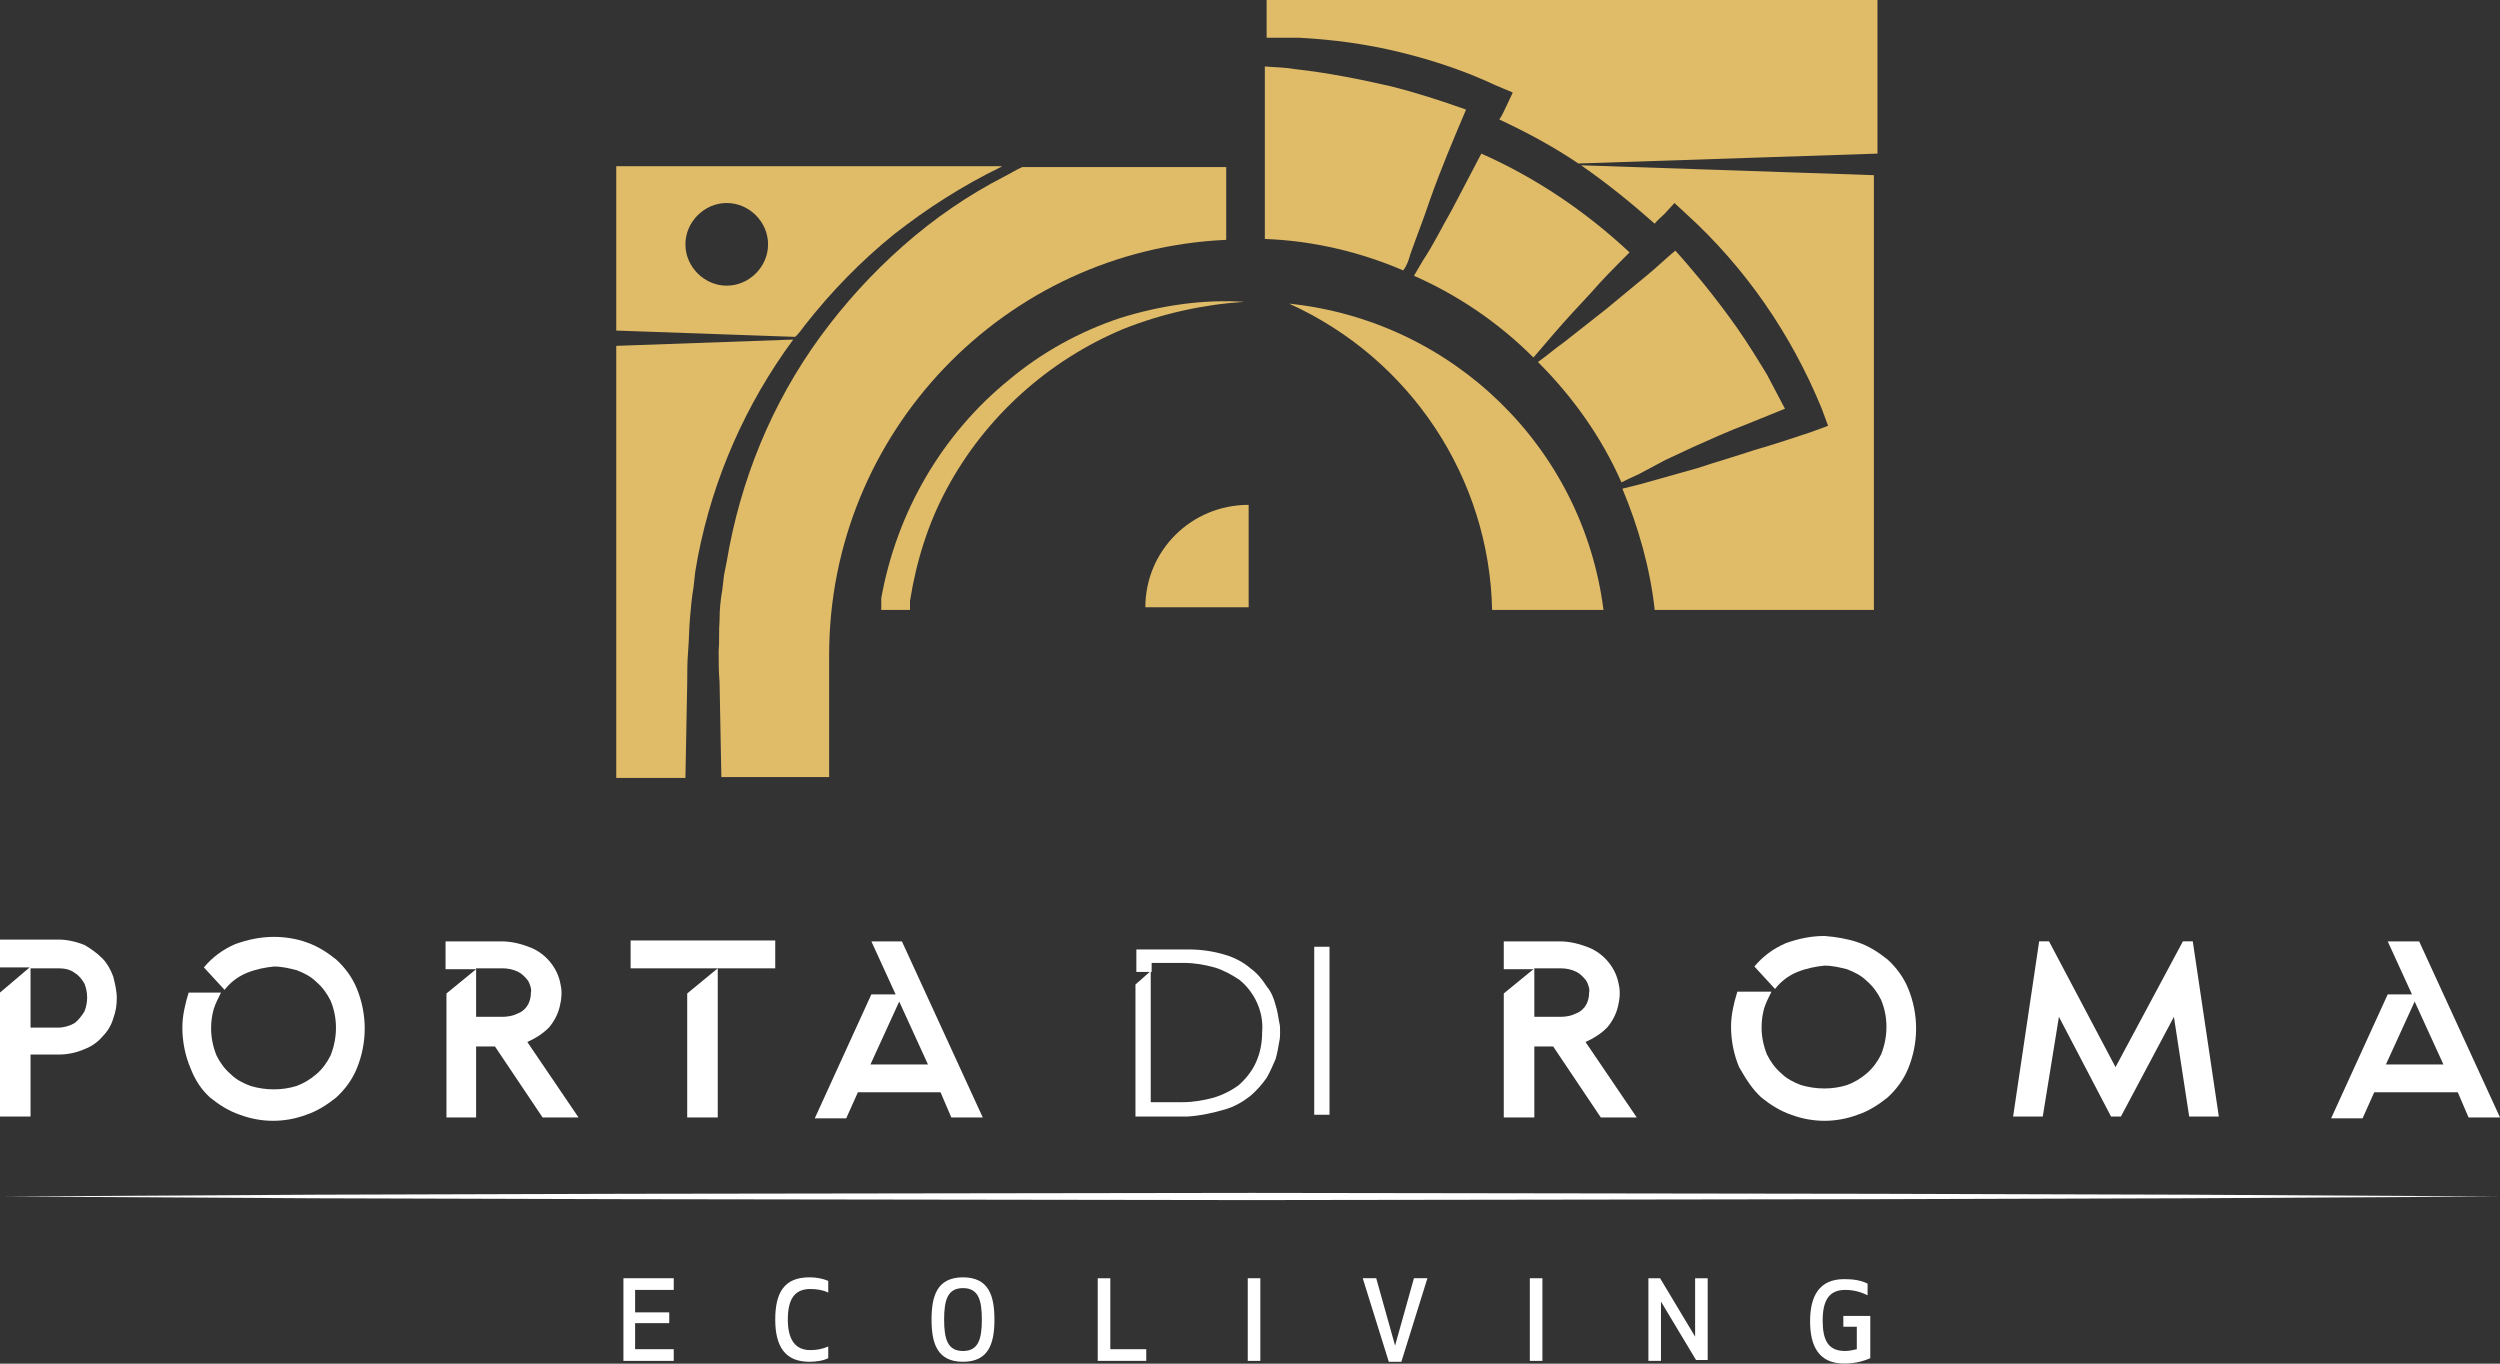 <?xml version="1.0" encoding="UTF-8"?> <svg xmlns="http://www.w3.org/2000/svg" xmlns:xlink="http://www.w3.org/1999/xlink" version="1.1" id="Group_11549" x="0px" y="0px" viewBox="0 0 278.3 151.8" style="enable-background:new 0 0 278.3 151.8;" xml:space="preserve"><rect x="0" y="0" width="278.3" height="151.8" fill="#333333" stroke="none"/> <g id="Group_11550" transform="translate(68.601)"> <path id="Path_8909" style="fill:#E0BB68;" d="M76,4.2c3.8,0.2,7.5,0.7,11.2,1.6c3.7,0.9,7.3,2.1,10.7,3.7l1.9,0.8L99,12 c-0.2,0.4-0.4,0.9-0.7,1.3c3,1.4,6,3,8.8,4.9l33.3-1.1V0H72.4v4.2H76z"></path> <path id="Path_8910" style="fill:#E0BB68;" d="M88.4,28.3c0.7-2,1.5-4,2.2-6.1c1.2-3.4,2.6-6.7,4-10c-2.8-1-5.6-1.9-8.4-2.6 c-3.5-0.8-7-1.5-10.6-1.9c-1.1-0.2-2.2-0.2-3.4-0.3v19.2c5.3,0.2,10.5,1.4,15.4,3.5C88,29.6,88.2,29,88.4,28.3z"></path> <path id="Path_8911" style="fill:#E0BB68;" d="M93,23.4c-1.1,1.9-2,3.8-3.2,5.6l-1,1.7c5,2.2,9.5,5.3,13.3,9.1 c0.8-0.9,1.6-1.9,2.4-2.8c1.3-1.5,2.6-2.9,4-4.4c1.3-1.5,2.7-2.9,4.1-4.3l0.2-0.2c-4.8-4.5-10.4-8.3-16.5-11L93,23.4z"></path> <path id="Path_8912" style="fill:#E0BB68;" d="M116.8,51.2l3-1.4c2-0.9,4-1.8,6.1-2.6l4.2-1.7c-0.7-1.3-1.3-2.5-2-3.8 c-1.1-1.8-2.2-3.6-3.4-5.3c-1.2-1.7-2.5-3.4-3.8-5c-1-1.2-2-2.4-3-3.5c-1.1,0.9-2,1.8-3.1,2.7c-1.6,1.3-3,2.5-4.6,3.8l-4.7,3.7 c-1,0.7-1.9,1.5-2.9,2.2l0.1,0.1c3.8,3.8,7,8.3,9.2,13.3c0.6-0.3,1.2-0.6,1.9-0.9L116.8,51.2z"></path> <path id="Path_8913" style="fill:#E0BB68;" d="M107.4,18.4c2.9,2,5.6,4.2,8.2,6.5c0.3-0.4,0.7-0.7,1.1-1.1l1.1-1.2l1.3,1.2 c6.6,6,11.7,13.4,15.1,21.7l0.7,1.9l-1.9,0.7c-2.1,0.7-4.2,1.4-6.3,2c-2.1,0.7-4.2,1.3-6.3,2l-3.2,0.9l-3.2,0.9l-2,0.5 c1.8,4.3,3.1,8.9,3.6,13.5h24.4V19.5L107.4,18.4z"></path> <path id="Path_8914" style="fill:#E0BB68;" d="M21,36.2c2.9-3.7,6.2-7.1,9.9-10.1c3.7-2.9,7.6-5.4,11.9-7.5c0,0,0.1,0,0.1-0.1 c0,0,0,0,0,0H0v18.3l19.9,0.7C20.3,37.2,20.6,36.7,21,36.2z M12.3,31.8c-2.5,0-4.6-2.1-4.6-4.6s2.1-4.6,4.6-4.6 c2.5,0,4.6,2.1,4.6,4.6c0,0,0,0,0,0C16.9,29.7,14.8,31.8,12.3,31.8C12.3,31.8,12.3,31.8,12.3,31.8z"></path> <path id="Path_8915" style="fill:#E0BB68;" d="M0,38.5v48.1h7.7L7.9,76c0-1.1,0-2.3,0.1-3.5s0.1-2.4,0.2-3.6s0.2-2.4,0.4-3.5 l0.2-1.8l0.3-1.7c1.7-8.7,5.3-16.9,10.6-24.1L0,38.5z"></path> <path id="Path_8916" style="fill:#E0BB68;" d="M67.9,26.7v-8.1H45.2c-0.7,0.3-1.3,0.7-1.9,1c-4.1,2.1-7.9,4.7-11.4,7.8 c-3.4,3-6.5,6.4-9.2,10.1c-5.4,7.4-8.9,16-10.4,25L12,64l-0.2,1.7c-0.2,1.1-0.3,2.2-0.3,3.4c-0.1,1.1,0,2.3-0.1,3.4 c0,1.1,0,2.3,0.1,3.4l0.2,10.6h12V72.9C23.7,48.2,43.2,27.8,67.9,26.7z"></path> <path id="Path_8917" style="fill:#E0BB68;" d="M74.9,33.8c13.5,6.1,22.3,19.4,22.6,34.1h12.4C107.6,49.8,93.1,35.7,74.9,33.8z"></path> <path id="Path_8918" style="fill:#E0BB68;" d="M58.9,67.6h11.5V56.2l0,0C64,56.2,58.9,61.3,58.9,67.6z"></path> <path id="Path_8919" style="fill:#E0BB68;" d="M56.1,35.4c-4.5,1.5-8.7,3.8-12.4,6.9c-7.5,6.1-12.5,14.8-14.2,24.3v1.3h3.2v-1 c0.7-4.4,2-8.6,4.1-12.5c4.3-8,11.3-14.3,19.7-17.8c4.3-1.7,8.8-2.7,13.4-3C65.3,33.3,60.6,34,56.1,35.4z"></path> </g> <g id="Group_11551" transform="translate(0 104.293)"> <path id="Path_8920" style="fill:#FFFFFF;" d="M69.4,47.2H75v-1.3h-4.3v-2.9h3.8v-1.2h-3.8v-2.5H75V38h-5.6V47.2z"></path> <path id="Path_8921" style="fill:#FFFFFF;" d="M86.3,42.6c0,3,1.1,4.7,3.8,4.7c0.7,0,1.5-0.1,2.1-0.4v-1.3c-0.7,0.3-1.3,0.4-2,0.4 c-1.7,0-2.5-1.2-2.5-3.4s0.7-3.4,2.5-3.4c0.7,0,1.4,0.1,2,0.4v-1.3c-0.7-0.3-1.4-0.4-2.1-0.4C87.3,37.9,86.3,39.6,86.3,42.6z"></path> <path id="Path_8922" style="fill:#FFFFFF;" d="M107.2,37.9c-2.9,0-3.5,2.1-3.5,4.7s0.6,4.7,3.5,4.7c2.9,0,3.5-2.1,3.5-4.7 S110.1,37.9,107.2,37.9z M107.2,46.1c-1.7,0-2.1-1.3-2.1-3.5s0.4-3.5,2.1-3.5s2.1,1.3,2.1,3.5S108.9,46.1,107.2,46.1z"></path> <path id="Path_8923" style="fill:#FFFFFF;" d="M123.6,38h-1.4v9.2h5.4v-1.3h-4L123.6,38z"></path> <rect id="Rectangle_4158" x="138.9" y="38" style="fill:#FFFFFF;" width="1.4" height="9.2"></rect> <path id="Path_8924" style="fill:#FFFFFF;" d="M155.3,45.5l-2.1-7.5h-1.5l2.9,9.3h1.4l2.9-9.3h-1.5L155.3,45.5z"></path> <rect id="Rectangle_4159" x="170.3" y="38" style="fill:#FFFFFF;" width="1.4" height="9.2"></rect> <path id="Path_8925" style="fill:#FFFFFF;" d="M188.7,44.5l-3.9-6.5h-1.3v9.2h1.4v-6.6l3.9,6.5h1.3V38h-1.4V44.5z"></path> <path id="Path_8926" style="fill:#FFFFFF;" d="M205.1,43.4h1.6v2.5c-0.4,0.1-0.9,0.2-1.3,0.2c-1.9,0-2.5-1.2-2.5-3.4 s0.7-3.4,2.5-3.4c0.9,0,1.7,0.2,2.5,0.6v-1.3c-0.8-0.4-1.7-0.5-2.6-0.5c-2.8,0-3.8,1.9-3.8,4.7s1,4.7,3.8,4.7c1,0,2-0.2,2.9-0.6 v-4.7h-3V43.4z"></path> <path id="Path_8927" style="fill:#FFFFFF;" d="M3.4,13.1h3.1c1,0,2-0.2,2.9-0.6c0.8-0.3,1.5-0.8,2-1.4c0.6-0.6,1-1.3,1.2-2 C12.9,8.3,13,7.6,13,6.8c0-0.8-0.2-1.6-0.4-2.4c-0.3-0.8-0.7-1.5-1.2-2c-0.6-0.6-1.3-1.1-2-1.5C8.4,0.5,7.4,0.3,6.5,0.3H0v3.1h3.3 L0,6.2v13.8h3.4V13.1z M3.4,3.5h3.1c0.6,0,1.3,0.1,1.8,0.5c0.5,0.3,0.8,0.7,1.1,1.2c0.4,1,0.4,2.1,0,3.1C9.1,8.8,8.7,9.3,8.3,9.6 c-0.5,0.3-1.2,0.5-1.8,0.5H3.4V3.5z"></path> <path id="Path_8928" style="fill:#FFFFFF;" d="M23.4,17.9c1,0.8,2.1,1.5,3.3,1.9c2.4,0.9,5,0.9,7.4,0c1.2-0.4,2.3-1.1,3.3-1.9 c1-0.9,1.8-2,2.3-3.2c1.2-2.9,1.2-6.1,0-9c-0.5-1.2-1.3-2.3-2.3-3.2c-1-0.8-2.1-1.5-3.3-1.9C33,0.2,31.7,0,30.5,0 c-1.5,0-2.9,0.3-4.3,0.8c-1.4,0.6-2.6,1.5-3.5,2.6L25,5.9c0.6-0.8,1.5-1.5,2.5-1.9c1-0.4,2-0.6,3-0.7c0.9,0,1.7,0.2,2.5,0.4 c0.8,0.3,1.6,0.7,2.2,1.3c0.7,0.6,1.2,1.3,1.6,2.1c0.8,1.9,0.8,4.1,0,6.1c-0.4,0.8-0.9,1.5-1.6,2.1c-0.7,0.6-1.4,1-2.2,1.3 c-1.6,0.5-3.4,0.5-5.1,0c-0.8-0.3-1.6-0.7-2.2-1.3c-0.7-0.6-1.2-1.3-1.6-2.1c-0.4-1-0.6-2-0.6-3c0-0.8,0.1-1.5,0.3-2.2 c0.2-0.6,0.5-1.2,0.8-1.8H21c-0.4,1.3-0.7,2.6-0.7,3.9c0,1.5,0.3,3.1,0.9,4.5C21.7,15.9,22.4,17,23.4,17.9z"></path> <path id="Path_8929" style="fill:#FFFFFF;" d="M53,12.2h2.1l5.3,7.9h4l-5.7-8.4c0.9-0.4,1.7-0.9,2.4-1.6c0.6-0.7,1-1.5,1.2-2.3 c0.2-0.8,0.3-1.7,0.1-2.5c-0.3-1.8-1.6-3.4-3.3-4.1c-1-0.4-2.1-0.7-3.3-0.7h-6.2v3.1H53l-3.3,2.7v13.8H53V12.2z M53,3.5h2.9 c0.6,0,1.2,0.1,1.8,0.4c0.4,0.2,0.8,0.6,1.1,1c0.2,0.4,0.4,0.9,0.3,1.3c0,0.5-0.1,0.9-0.3,1.3c-0.2,0.4-0.6,0.8-1.1,1 c-0.6,0.3-1.2,0.4-1.8,0.4H53V3.5z"></path> <path id="Path_8930" style="fill:#FFFFFF;" d="M76.5,20.1h3.4V3.5l-3.4,2.8V20.1z"></path> <path id="Path_8931" style="fill:#FFFFFF;" d="M86.3,3.5V0.4H70.2v3.1C70.2,3.5,86.3,3.5,86.3,3.5z"></path> <path id="Path_8932" style="fill:#FFFFFF;" d="M95.5,17.3h9.2l1.2,2.8h3.5l-9-19.6H97l2.7,5.9H97l-6.3,13.8h3.5L95.5,17.3z M100.1,7.2l3.2,7h-6.4L100.1,7.2z"></path> <path id="Path_8933" style="fill:#FFFFFF;" d="M170.8,12.2h2.1l5.3,7.9h4l-5.7-8.4c0.9-0.4,1.7-0.9,2.4-1.6c0.6-0.7,1-1.5,1.2-2.3 c0.2-0.8,0.3-1.7,0.1-2.5c-0.3-1.8-1.6-3.4-3.3-4.1c-1-0.4-2.1-0.7-3.3-0.7h-6.2v3.1h3.3l-3.3,2.7v13.8h3.4L170.8,12.2z M170.8,3.5 h2.9c0.6,0,1.2,0.1,1.8,0.4c0.4,0.2,0.8,0.6,1.1,1c0.2,0.4,0.4,0.9,0.3,1.3c0,0.5-0.1,0.9-0.3,1.3c-0.2,0.4-0.6,0.8-1.1,1 c-0.6,0.3-1.2,0.4-1.8,0.4h-2.9V3.5z"></path> <path id="Path_8934" style="fill:#FFFFFF;" d="M196.1,17.9c1,0.8,2.1,1.5,3.3,1.9c2.4,0.9,5,0.9,7.4,0c1.2-0.4,2.3-1.1,3.3-1.9 c1-0.9,1.8-2,2.3-3.2c1.2-2.9,1.2-6.1,0-9c-0.5-1.2-1.3-2.3-2.3-3.2c-1-0.8-2.1-1.5-3.3-1.9c-1.2-0.4-2.4-0.6-3.7-0.7 c-1.5,0-2.9,0.3-4.3,0.8c-1.4,0.6-2.6,1.5-3.5,2.6l2.3,2.5c0.6-0.8,1.5-1.5,2.5-1.9c1-0.4,2-0.6,3-0.7c0.9,0,1.7,0.2,2.5,0.4 c0.8,0.3,1.6,0.7,2.2,1.3c0.7,0.6,1.2,1.3,1.6,2.1c0.8,1.9,0.8,4.1,0,6.1c-0.4,0.8-0.9,1.5-1.6,2.1c-0.7,0.6-1.4,1-2.2,1.3 c-1.6,0.5-3.4,0.5-5.1,0c-0.8-0.3-1.6-0.7-2.2-1.3c-0.7-0.6-1.2-1.3-1.6-2.1c-0.4-1-0.6-2-0.6-3c0-0.8,0.1-1.5,0.3-2.2 c0.2-0.6,0.5-1.2,0.8-1.8h-3.8c-0.4,1.3-0.7,2.6-0.7,3.9c0,1.5,0.3,3.1,0.9,4.5C194.4,15.9,195.1,17,196.1,17.9z"></path> <path id="Path_8935" style="fill:#FFFFFF;" d="M264.3,17.3h9.3l1.2,2.8h3.5l-9-19.6h-3.5l2.7,5.9h-2.7l-6.3,13.8h3.5L264.3,17.3z M268.8,7.2l3.2,7h-6.4L268.8,7.2z"></path> <path id="Path_8936" style="fill:#FFFFFF;" d="M136.4,19.2c1-0.3,1.9-0.8,2.8-1.5c0.7-0.6,1.3-1.3,1.8-2c0.4-0.7,0.7-1.4,1-2.1 c0.2-0.7,0.3-1.3,0.4-1.9c0.1-0.4,0.1-0.8,0.1-1.1c0-0.4,0-0.8-0.1-1.1c-0.1-0.6-0.2-1.3-0.4-1.9c-0.2-0.8-0.5-1.5-1-2.1 c-0.5-0.8-1.1-1.5-1.8-2c-0.8-0.7-1.8-1.2-2.8-1.5c-1.3-0.4-2.7-0.6-4.1-0.6h-5.8v2.5h1.7V2.9h3.6c1.2,0,2.3,0.2,3.4,0.5 c1,0.3,1.9,0.8,2.8,1.4c1.7,1.4,2.7,3.6,2.5,5.8c0,1.2-0.2,2.3-0.7,3.4c-0.4,0.9-1.1,1.8-1.9,2.5c-0.8,0.6-1.8,1.1-2.8,1.4 c-1.1,0.3-2.3,0.5-3.4,0.5h-3.6V3.8l-1.7,1.5V20h5.8C133.7,19.9,135,19.6,136.4,19.2z"></path> <rect id="Rectangle_4160" x="146.3" y="1.1" style="fill:#FFFFFF;" width="1.7" height="18.7"></rect> <path id="Path_8937" style="fill:#FFFFFF;" d="M229.2,8.9l5.8,11.1h1.1l5.9-11.1l1.7,11.1h3.3l-2.9-19.5h-1.1l-7.5,14l0,0l-7.4-14 h-1.1l-2.9,19.5h3.3L229.2,8.9z"></path> <path id="Path_8938" style="fill:#FFFFFF;" d="M208.8,28.6l-69.4-0.1l-69.5,0.1l-34.7,0.1L0.4,28.9l34.7,0.2l34.7,0.1l69.5,0.1 l69.4-0.1l34.8-0.1l34.7-0.2l-34.7-0.2L208.8,28.6z"></path> </g> </svg> 